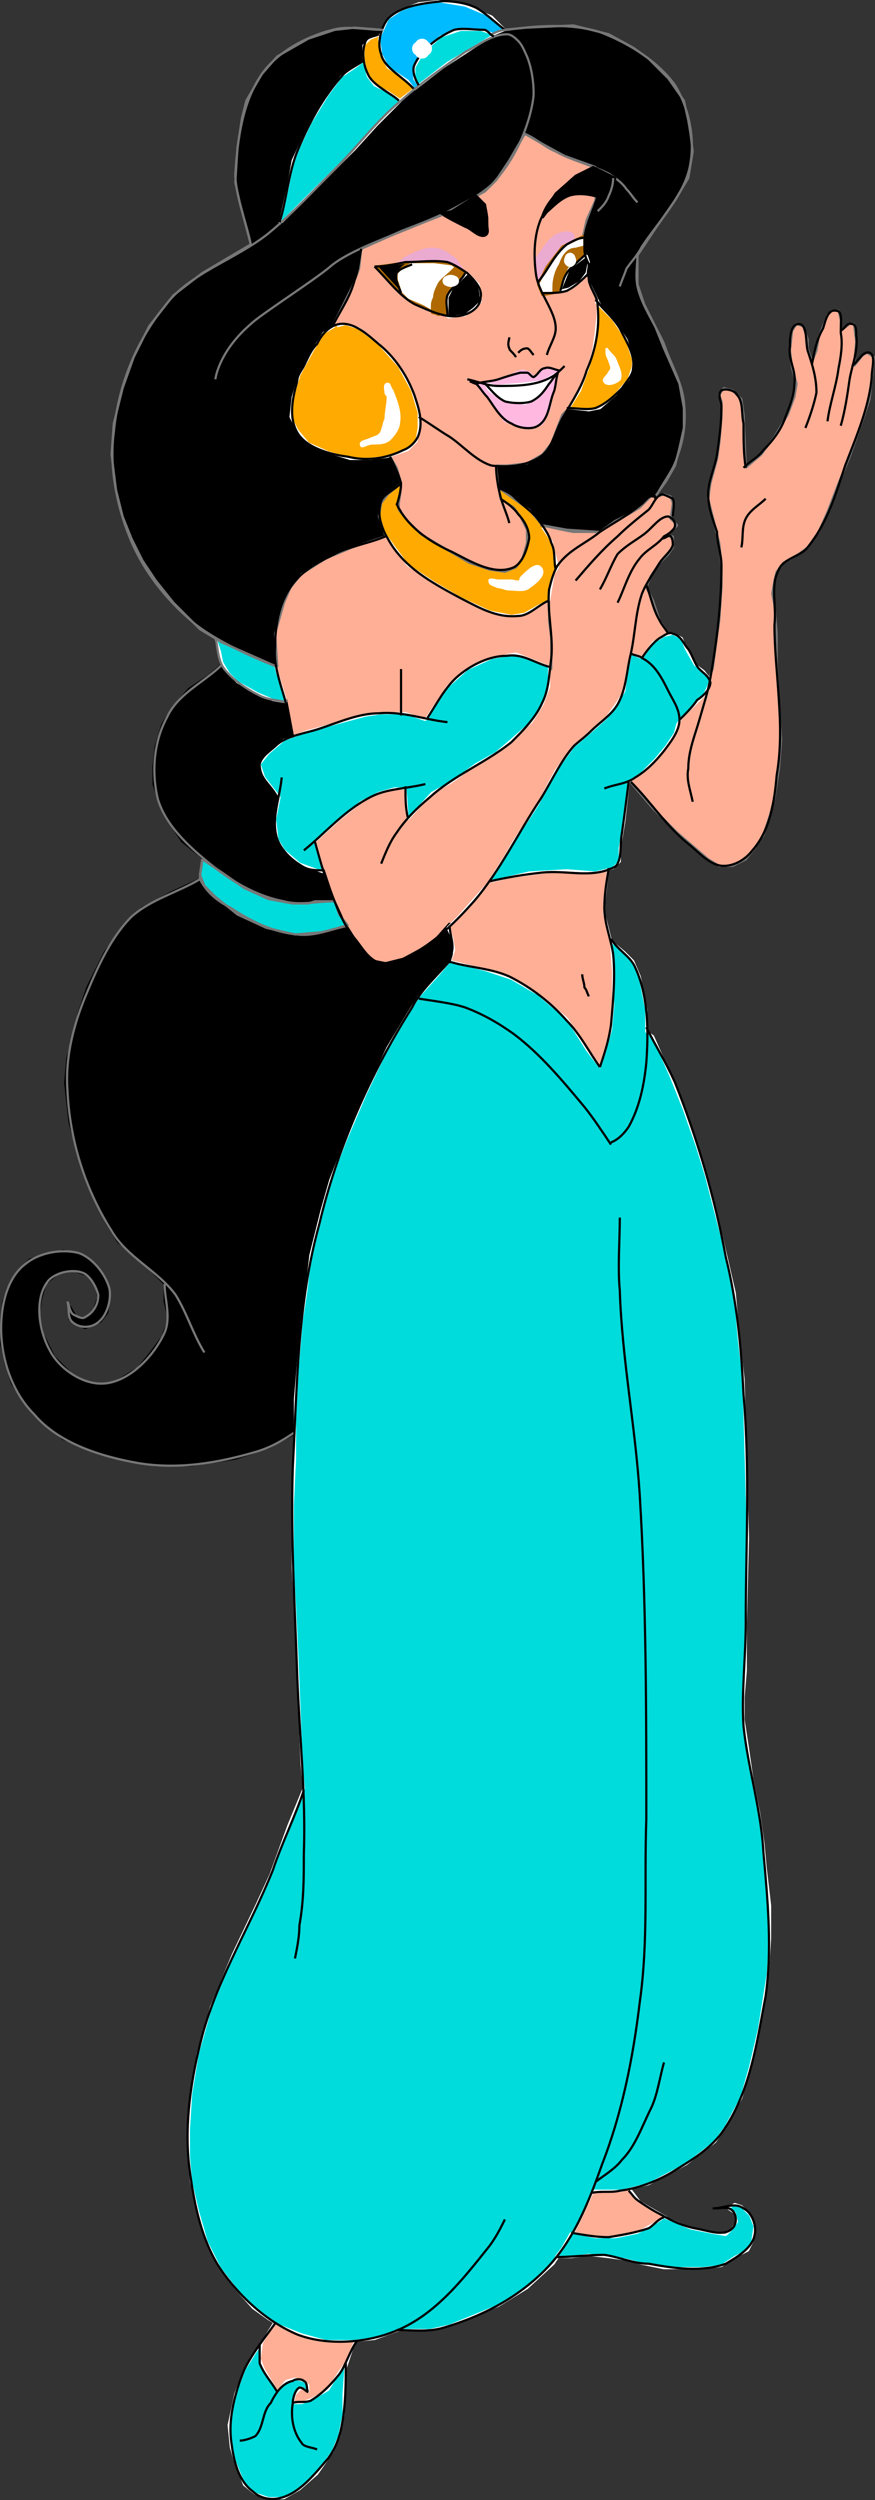 <svg width="395.998" height="1130.38" version="1.2" xmlns="http://www.w3.org/2000/svg"><rect width="100%" height="100%" fill="#333333" stroke="none"/><g fill="none" stroke="#000" fill-rule="evenodd" stroke-linejoin="bevel" font-family="'Sans Serif'" font-size="12.5" font-weight="400"><path vector-effect="non-scaling-stroke" d="m292.5 223.5 5 1 3-1 3 1 1 3-1 7 3 3-3 3-2 2h3v5l-2 3-4 4-4 6-2 5 3 6 3 9 4 6 9 18 9 3 2-5 3-22 1-15v-10l-1-10-3-12-2-8 1-7 3-11 1-7 1-12v-7l-1-3 2-3 4 1 4 4 1 7 1 24 7-6 6-8 6-10 3-8 1-6-2-7-1-8 1-9 2-3 3 1 2 6v4l2 6 2-5 1-6 2-5 2-5 2-2h3l1 4v5l4-3h2l1 8-1 11 4-5 2-1 3 2-1 10-1 9-3 9-6 17-5 12-5 13-4 9-5 7-4 3-7 4-3 4-1 4-1 6 1 5 1 13v14l1 17 1 17-1 13-2 13-2 8-3 9-4 6-4 5-6 3h-6l-5-3-14-12-11-11-12-14-34 26-47 57-41 7-26-65 35-35 51-16 17-81 4-15 49-5" fill="#ffaf96" stroke="#777"/><path vector-effect="non-scaling-stroke" d="m124.5 333.5 24 8 54-8 28-20 19-11v-14l-1-8v-9l-22-1-57-32-43 19-10 51 8 25" fill="#ffaf96" stroke="#777"/><path vector-effect="non-scaling-stroke" d="m101.5 299.5-7 6-9 6-7 8-5 8-3 10-1 9v8l3 9 4 8 6 9 10 8-2 9-13 6-13 7-9 9-8 11-8 16-4 12-2 9-3 11-1 11 2 18 3 11 3 10 6 15 5 10 5 8 10 8 6 6 5 5v8l2 8-3 8-6 8-5 6-8 5-6 3-8-1-8-4-8-8-5-10-2-9 1-7 2-7 6-5 7-1 6 2 4 4 1 6-2 6-4 4-4-1-3-5v6l3 2 4 2 7-3 3-4 1-6-1-7-4-7-5-4-5-3-6-1-9 2-6 2-6 6-4 7-2 6-1 8v11l2 9 3 9 5 8 7 8 11 9 17 7 15 3 10 2h16l20-3 15-5 15-8 18-66 21-63 34-86-6-14-8 9-13 7-8 2-5-1-5-4-4-6-5-8-5-11-4-12-13-18-1-43-3-16-16-9-12-8" fill="#000"/><path vector-effect="non-scaling-stroke" d="m253.5 1012.5 37 1 11-11-7-4-5-3-6-8-23 1-3 25m-133 36-8 13 3 19 17 12 20-23 3-9 3-7-39-5m100-653-8 9-8 9-5 5 2 4 1 6-3 9 71 49 9-44-6-18-3-12v-6l2-17-52 7" fill="#ffaf96" stroke="#fff"/><path vector-effect="non-scaling-stroke" d="m222.5 398.5 17-4 17-1 13 1 8-2 3-3v-6l2-12 2-18 6-4 6-6 5-6 4-6 1-4 2-3 10-10 2-4 1-3-3-4-4-3-4-7-2-5-4-2-4 1-5 3-5 7-5-2-2 10-1 7-3 5-5 7-9 8-6 5-8 11-8 15-11 17-4 7-7 11m27-97-15-6-11 2-11 5-9 8-10 15-9-3h-11l-7 1-26 7-11 4-7 6-4 5 2 6 7 9-2 10 1 9 3 5 7 6 11 4-4-14 11-10 10-8 8-4 7-2h5l1 14 11-12 9-5 11-8 9-5 7-6 9-8 5-8 3-8v-9m-45 133 16 4 12 4 12 7 13 11 4 6 5 8 6 8 2-6 3-11 1-11v-15l-1-14 6 5 4 4 3 7 3 15v10l3 2 8 18 6 15 6 17 4 13 7 27 6 26 2 22 2 17 1 35 1 37-1 39v21l-1 12v10l2 13 2 14 3 15 2 14 1 11 2 17v15l-1 16-4 25-4 17-4 14-7 13-5 7-13 10-17 9-12 3h-13l-6 13-4 8-8 12-12 11-13 8-22 9-9 2h-14l-11 4-10 1h-12l-11-3-10-4-5-3-7-5-8-9-7-9-6-12-4-14-3-13-1-11v-13l1-16 3-18 2-7 4-14 10-24 11-23 6-13 8-22 7-17-1-11-2-50-1-21-1-18v-28l1-21v-27l2-23 1-12 2-13 2-17 5-20 4-14 7-18 9-21 10-21 9-15 5-8 9-10 5-6" fill="#00dcdc" stroke="#fff"/><path vector-effect="non-scaling-stroke" d="m259.5 1009.5 10 2h9l10-2 9-5 3-2 12 5 10 2 6 1 3-3 2-3-1-4-3-2 3-2 3 1 4 4 2 5-1 7-2 4-6 3-6 4-8 1h-18l-10-2-8-2-7-1-9-1-8 1h-7l3-4 4-7m-140 50-1 7 2 5 6 10 4-5 4-1 4 1 2 2v3l-3-2-3 3-1 4h4l5-2 7-4 5-8 3-4-1 14v9l-2 10-3 7-7 10-8 7-7 4h-7l-6-2-5-4-4-10-2-7-1-10 3-14 4-11 5-8 3-4" fill="#00dcdc" stroke="#fff"/><path vector-effect="non-scaling-stroke" d="m91.5 388.5-1 7 2 5 5 5 10 8 13 6 13 3 12-1 12-3-4-5-2-6h-9l-3 1h-7l-11-2-11-5-10-7-9-6" fill="#00dcdc" stroke="#777"/><path vector-effect="non-scaling-stroke" d="m97.5 288.5 2 6 1 5 3 5 4 4 9 5 7 3 6 1-2-7-2-6-1-4-18-11h-9" fill="#00dcdc" stroke="#fff"/><path d="M97.5 287.5c1 5 1 11 4 15 4 5 10 9 16 12 4 2 8 2 12 3" stroke="#777"/><path vector-effect="non-scaling-stroke" d="m245.5 238.5 4 6 1 4 2 8-2 3-1 6-1 6-4 2-7 4-6 1-10-2-13-6-12-7-12-8-6-8-5-7-6-19 9-6 18 4h38l13 18" fill="#fa0" stroke="#fff"/><path vector-effect="non-scaling-stroke" d="m226.5 225.5 6 4 3 4 3 6v6l-2 7-3 4-5 2-7-1-9-3-12-7-10-6-6-6-4-5v-3l1-7-1-5-10-15-35-84 62-76 85 18-5 89-15 75-37-3 1 6" fill="#ffaf96" stroke="#777"/><path d="M199.5 96.5c3 2 7 4 11 6 3 1 6 5 9 4 2-1 1-3 1-5s0-5-1-8c-1-2-3-3-4-5"/><path vector-effect="non-scaling-stroke" d="m173.5 13.5-13-1-9 1-12 4-14 8-7 8-7 12-2 8-2 13-1 16 2 9 5 19-22 13-13 10-11 14-7 14-5 14-4 16-1 14 2 16 3 12 4 10 5 10 6 9 8 10 12 12 10 6 25 11-1-15 4-14 3-7 5-6 11-7 12-5 15-5-3-9 1-6 3-4 6-5-2-7-4-7-25-57 4-8 5-10 3-8 1-9 18-8 18-7 20-11 5-5 6-9 7-12 7 4 11 6 14 5v15l-4 9-2 9 2 10 1 9 5 10-4 41-10 6-3 3-5 13-4 5-7 4-9 1h-5l1 10 7 5 7 5 6 7 11 2 15 1 7-5 6-3 5-3 3-3 2-2h2l5-7 4-7 2-8 2-9v-9l-2-11-7-16-4-10-5-10-3-9v-13l8-12 9-13 6-10 2-12-1-8-1-6-2-9-7-10-9-9-7-5-11-6-16-4-21 1-11 1h-54" fill="#000" stroke="#777"/><path vector-effect="non-scaling-stroke" d="m172.5 15.5-5 2-3 3v6l3 16 13 3 8-6-16-24" fill="#fa0" stroke="#fff"/><path vector-effect="non-scaling-stroke" d="m223.5 15.5 5-2-6-6-12-5-12-2-9 1-8 3-6 4-4 9 1 7 3 6 9 6 3 4 13-10 23-15" fill="#0bf" stroke="#fff"/><path vector-effect="non-scaling-stroke" d="m127.5 100.5 17-17 16-16 10-11 11-11-6-4-6-3-3-4-2-7-4 3-6 4-6 8-8 13-8 17-2 11-4 18m97-86-6-2h-9l-9 3-8 7-4 7v5l2 3 13-10 20-12" fill="#00dcdc" stroke="#fff"/><path vector-effect="non-scaling-stroke" d="m178.5 120.5 5-4c4-2 8-4 12-4 3 0 6 1 8 3 2 1 3 2 4 4l4 5-33-4m65 8-1-7v-4l2-3c2-3 4-6 7-8 2-1 5-2 7-1 1 0 1 2 1 2v2l-16 19" fill="#ebaacf" stroke="#ebaacf"/><path vector-effect="non-scaling-stroke" d="m264.5 106.5-10 5-7 9-4 8 2 5 5-1 7-6 7-14v-6m-79 12h11l8 1 6 4-12 19-7-4-7-3-4-4-4-7 9-6" fill="#fff" stroke="#af6900"/><path vector-effect="non-scaling-stroke" d="m185.5 118.5-15 2 11 12-2-6v-3l3-3 3-2" fill="#000" stroke="#af6900"/><path vector-effect="non-scaling-stroke" d="m254.5 131.5-4 1v-3c0-3 1-7 3-10 1-3 3-7 7-7l4-1v6l-10 14m-42-7-6-4-2 2c-2 2-5 4-6 6s-2 4-2 6c-1 2-1 3-1 4v3l6 1h3l8-18" fill="#af6900" stroke="#af6900"/><path vector-effect="non-scaling-stroke" d="M202.5 143.5v-9l2-4 7-7 5 5 1 4v4l-3 3-4 3-8 1m51-12 2-5 2-5 8-6 1 3-1 5-3 4-5 3-4 1" fill="#000" stroke="#fff"/><path vector-effect="non-scaling-stroke" d="m269.5 136.5 8 8 6 9 3 9v3l-2 6-6 7-7 6-5 1-9-1 5-8 4-11 2-7 1-7 1-9v-7" fill="#fa0" stroke="#fff"/><path vector-effect="non-scaling-stroke" d="m218.5 173.5 5-1 5-1 5-3 3-1 3 1 2 2 2-1 2-3h3l5 1-2 2v2l-1 4-1 5-1 5-2 4-1 2-4 2h-4l-3-1-3-1-3-1-2-3-2-3-3-4-3-3-2-3-2-2 5 1" fill="#ffb9e1" stroke="#ffb9e1"/><path vector-effect="non-scaling-stroke" d="m220.5 173.5 4 1 12-1 9-1 7-4-5 6-5 6-5 2-7-1-5-2-4-3-2-3" fill="#fff" stroke="#fff"/><path vector-effect="non-scaling-stroke" d="m152.5 147.5 4-1 6 2 9 7 9 10 6 11 3 10v7l-1 6-4 4-9 3-8 1h-9l-10-3-9-4-5-6-3-6 1-9 3-10 6-11 5-8 5-3" fill="#fa0" stroke="#fff"/><path d="M187.5 40.5c-4-5-14-10-15-16-2-5 0-12 3-16 6-6 16-7 25-8 5 0 11 1 15 3 5 3 9 7 13 10"/><path d="M173.5 13.5c-8 0-16-2-23 0-12 3-25 10-32 20-9 13-11 30-12 45 0 10 5 22 7 32" stroke="#777"/><path d="M97.5 171.5c0-1 2-13 16-25 4-4 29-20 36-26 14-12 55-21 73-37 16-17 19-38 19-41 0-6-1-12-3-17-1-2-2-5-4-7-1-1-3-3-5-3-7 0-13 5-19 8-10 7-20 14-29 22-11 9-19 20-29 30s-20 21-31 30c-15 12-36 18-47 33-13 16-21 36-23 57-2 15 1 32 7 47s16 28 29 39c11 9 30 17 38 20" stroke="#777"/><path d="M163.5 112.5c-1 4-1 9-3 14-2 8-6 13-10 21"/><path d="M134.5 172.5c-2 7-4 16 0 23s15 10 23 11c8 2 17 1 25-3 3-1 6-4 7-7 2-6 0-12-2-18-3-8-8-16-15-22-6-5-12-11-19-10-5 1-8 5-10 9-3 3-4 6-6 10-1 2-3 4-3 7"/><path d="M174.5 177.5c0-1-1-4 1-4 1 0 1 2 2 3 2 5 4 10 3 15 0 2-2 5-4 7s-5 2-8 2c-2 0-5 2-5 1-1-2 2-2 4-3s4-1 5-3 1-4 2-6c0-3 1-7 1-10 0-1-1-1-1-2" fill="#fff" stroke="#fff"/><path d="M237.5 60.5c5 2 9 6 14 8 7 4 16 6 24 10 3 2 6 4 8 7 2 2 3 4 5 6" stroke="#777"/><path d="M222.5 15.5c2-1 4-2 7-2 14-2 29-3 42 1 13 5 26 13 34 24 6 10 9 23 7 35-2 14-14 26-22 38-2 4-5 7-7 10-1 3-2 5-3 8" stroke="#777"/><path d="M268.5 75.5c-3 2-7 4-11 7-5 4-10 9-12 15-4 8-4 18-3 26 1 9 9 17 9 25 0 4-3 8-4 12"/><path d="M245.5 97.5c4-3 7-7 12-9 3-1 7-1 11 0 1 0 6 2 6 2"/><path d="M270.5 88.5c-2 7-5 12-6 19v5c0 3 1 5 2 7 0 2-1 4 0 6 0 5 4 8 4 13 1 10-1 20-5 29-2 7-6 13-10 20-4 6-5 15-11 19s-14 5-22 4c-7-2-13-9-19-13-5-3-9-6-14-9"/><path d="M269.5 135.5c4 5 8 8 11 13 3 6 7 12 6 18 0 3-3 6-5 9-3 3-7 7-12 9-4 1-8 0-13 0m-22-25c1-1 2-2 4-2 1 0 2 2 3 3m-11-8c0 1-1 3 0 5 0 1 2 2 3 4"/><path d="M275.5 162.5c-1-2-1-2-1-5 2 3 3 3 4 5 1 3 3 6 2 9-2 2-6 3-7 1-1-1 2-3 2-4 2-2 1-3 0-6" fill="#fff" stroke="#fff"/><path d="M243.5 127.5c5-6 7-12 13-17 2-1 5-3 8-3m-19 25c4 0 8 0 11-1 4-2 7-5 10-8m-97-3c6 6 11 13 18 17 7 3 15 7 22 5 4-1 8-4 8-8 1-4-3-8-6-11-3-2-6-4-9-5-6-1-13 0-19 0-5 1-9 2-14 2"/><path d="M186.5 119.5c-2 1-6 2-7 4-1 3 1 6 2 9m29-9c-2 4-6 6-8 10-1 3 0 6 0 9m51-11c1-2 1-5 3-8 1-2 6-6 8-8"/><path d="M206.5 128.5c-2 1-3 1-5 0-1-1-1-2 0-3 2-1 3-1 5 0 1 1 1 2 0 3m53-9c-1 1-2 1-3 0s-1-2 0-4c1-1 2-1 3 0 1 2 1 3 0 4" fill="#fff" stroke="#fff"/><path vector-effect="non-scaling-stroke" d="M215.5 173.5c3-1 7-1 10-2s6-2 10-3h3c1 0 2 2 3 2 2-1 3-4 5-4 2-1 5 1 7 1"/><path vector-effect="non-scaling-stroke" d="M219.5 173.5c3 3 5 6 9 8 4 1 9 1 12 0 4-2 6-5 8-8 1-1 2-3 4-5"/><path vector-effect="non-scaling-stroke" d="M252.5 168.5c-1 3-1 7-2 9-2 5-2 12-7 15-3 2-9 1-12-1-5-2-8-8-11-12-2-2-3-4-5-6-1 0-2-1-3-1"/><path d="M288.5 114.5c0 5-1 10 0 15 2 9 8 17 12 26 3 9 8 17 9 26s0 17-3 25c-2 7-7 12-10 19" stroke="#777"/><path d="M224.5 210.5c0 5 1 10 2 14s3 8 4 12m-54-30c2 4 4 8 5 12 0 3-1 7-2 10"/><path d="M181.5 218.5c-3 3-8 5-9 8-2 6 0 12 3 17 7 13 20 20 33 27 8 4 16 9 26 8 5 0 9-5 14-7"/><path d="M236.5 260.5c2-2 6-6 8-4 3 3-2 7-5 9-2 2-6 1-9 1-2 0-3-1-5-1-2-1-4-1-4-3 0-1 3 0 4 0h6c1 0 3 1 4 0 0-1 0-1 1-2" fill="#fff" stroke="#fff"/><path d="M174.5 242.5c-7 3-14 4-21 7-8 4-17 8-22 16-5 7-7 17-7 27-1 10 4 20 6 30 1 4 1 8 2 11"/><path d="M100.5 300.5c-8 8-20 13-25 24-6 11-7 25-4 37 4 13 16 23 26 31 9 7 20 13 31 15 7 2 15 0 23 0" stroke="#777"/><path d="M91.5 388.5c0 3-1 6-1 9 3 6 8 10 14 13 9 6 19 11 30 12 7 1 15-2 22-4" stroke="#777"/><path d="M181.5 302.5v21m40 75c9-2 15-3 24-4 10-1 20 2 29-1 2-1 4-1 5-3 2-4 1-9 2-14 1-7 2-15 3-23m-82-27c-10-1-20-5-31-4-9 0-18 4-27 7-6 2-14 3-19 7-3 3-7 5-8 9 0 7 5 9 8 15"/><path d="M127.5 351.5c-1 10-5 19-2 28 2 5 6 9 11 12 3 2 6 2 10 2"/><path d="M137.5 384.5c10-8 19-19 32-25 7-3 15-3 23-5m68-92c6-7 12-14 19-20 4-4 9-8 14-12 2-2 3-6 6-7 1 0 3 1 5 2 1 2 0 6 0 8"/><path d="M271.5 266.5c3-5 5-11 8-16 4-4 8-6 12-9s7-8 11-8c2 1 3 2 3 4s-3 4-5 5c-3 4-8 6-11 10-5 6-7 14-10 20m67-47c-3 3-7 5-9 9s-1 9-2 13m-50 106c9 9 16 20 26 28 5 4 10 10 16 10 5 0 10-3 13-7 8-9 10-22 11-34 4-23-1-46-1-68 1-9-2-18 2-25 2-5 10-6 13-10 9-11 13-25 17-37 5-13 11-27 12-40 0-4 2-10-1-11s-5 4-8 6"/><path d="M380.5 192.5c2-7 3-14 4-21 1-6 4-13 3-20 0-2 0-5-2-5-2-1-3 2-5 3"/><path d="M374.5 190.5c1-8 4-16 5-24 1-5 2-11 1-16 0-4 1-10-2-10-4-1-5 5-6 8-3 5-4 11-5 16"/><path d="M364.5 193.5c2-5 4-11 5-16 0-7-2-13-4-19-1-4 0-12-4-12s-4 7-4 10c-1 6 3 11 2 17 0 5-2 10-4 15-2 6-6 11-10 15-2 3-6 5-9 8"/><path d="M337.5 211.5c-1-6-1-13-1-20-1-4 0-10-3-13-1-2-5-3-7-2-2 2 0 5 0 7 0 8-1 15-2 22-1 6-4 12-4 18s2 11 4 17c0 5 2 10 2 15 0 17-2 34-5 51-1 6-3 12-5 19s-5 14-5 22c-1 5 1 10 2 15"/><path d="M90.5 397.5c-10 6-22 9-31 17-9 9-15 22-20 34-6 14-10 29-9 44 1 23 8 45 20 64 7 12 21 18 29 29 5 8 8 18 13 26" stroke="#777"/><path d="M74.5 580.5c0 7 3 15 0 22-5 11-16 22-27 23-10 1-21-7-25-15-5-9-7-23-1-31 3-4 11-6 16-4 3 1 6 6 7 10 0 4-2 8-6 10-1 1-3 0-5-1s-2-4-3-6" stroke="#777"/><path d="M30.5 588.5c1 3 0 7 2 9 3 3 8 3 11 1 5-3 7-11 6-16-2-7-8-14-14-16-8-2-18 0-24 5-8 6-11 18-11 29 0 14 5 29 15 39 11 13 30 19 47 22 18 3 36 0 53-5 7-2 12-5 18-9" stroke="#777"/><path d="M275.5 392.5c-1 6-2 12-2 18 0 7 3 14 4 21 1 10 0 21-1 32-1 7-3 13-5 19m0 0c-5-7-9-15-15-21-7-8-16-15-26-20-9-4-19-4-28-7"/><path d="M203.5 418.5c0 4 2 8 1 12 0 2-1 3-1 5m60 5c0 2 1 4 1 6 1 1 1 2 2 4m10-26c3 5 9 8 11 13 6 13 6 29 5 43-1 10-3 20-8 29-2 3-5 6-8 7m0 1c-4-6-8-12-12-17-10-12-20-24-32-33-7-5-14-9-22-12-6-2-15-3-21-4"/><path d="M203.5 434.5c-6 7-13 13-17 21-19 30-34 64-42 98-10 36-10 73-12 110-1 32 1 63 2 94 1 27 4 54 3 81 0 11 0 21-2 32 0 5-1 10-2 15"/><path d="M137.5 809.5c-4 12-10 24-14 36-10 25-25 49-32 75-5 19-8 39-6 58 2 16 5 33 14 47 9 13 21 24 35 30 13 5 30 4 43-1 19-7 32-24 44-39 3-4 5-8 7-12"/><path d="M124.5 1050.5c-5 7-10 13-14 21-4 10-7 21-6 31 1 9 3 19 10 24 3 3 8 4 12 3 9-2 16-11 22-18 3-4 5-9 6-14 2-10 2-20 2-29"/><path d="M161.5 1058.5c-3 4-5 11-8 15-4 5-8 9-13 12-3 1-6 0-8 1m-7-5c-3-5-6-8-8-13v-9"/><path d="M108.5 1103.5c2 0 5-1 7-2 4-4 3-11 7-15 2-4 5-9 10-10 1-1 4-1 5 0 2 1 1 4 2 5"/><path d="M139.5 1081.5c-1 0-2-2-4-2-2 1-3 5-3 7-1 6 0 13 4 18 1 2 5 2 7 3m36-54c7 0 14 1 21-1 17-5 33-13 46-26s20-31 26-48c9-23 14-48 17-73 4-28 2-55 3-83 0-49 0-98-3-147-2-31-8-61-9-92-1-11 0-22 0-33"/><path d="M292.5 464.5c4 8 9 16 13 25 10 25 18 52 23 79 5 20 7 41 8 62 3 35 1 69 1 103 0 16-2 32-1 47 2 19 8 38 9 57 2 22 4 44 1 65-4 21-7 44-20 62-6 8-15 13-23 18-7 4-15 7-23 8-4 1-8 0-13 1"/><path d="M269.5 986.5c4-3 9-6 12-10 6-6 9-15 13-23 3-6 4-14 6-21m-49 88c7 0 15-1 22-1 7 1 13 4 20 4 11 2 24 4 35 0 5-3 12-7 13-13 1-4-1-10-5-12-4-3-9 0-14 0"/><path d="M323.5 998.5c3 0 6-1 8 1s2 6 0 8c-4 4-11 1-17 0-5-1-10-3-15-6-4-2-7-4-10-6s-3-3-5-5m-26 19c6 1 11 2 17 2 6-1 12-2 18-4 2-1 4-4 7-5"/><path vector-effect="non-scaling-stroke" d="M211.5 171.5c5 1 9 3 14 3 8 0 17 0 24-4 2-1 4-3 6-5"/><path vector-effect="non-scaling-stroke" d="m199.5 96.5 9 4 7 5 4 1 1-2v-6l-1-6-4-4-11 7-5 1" fill="#000"/><path d="M189.5 38.5c-2-3-3-7-2-9 3-7 11-13 18-16 4-1 9 0 14 0 2 1 2 2 4 3m-52-1c-2 1-5 1-6 3-2 5-1 11 1 15 2 5 11 9 14 12"/><path d="M193.5 24.5c-1 2-4 2-5 0-2-1-2-4 0-5 1-2 4-2 5 0 2 1 2 4 0 5" fill="#fff" stroke="#fff"/><path d="M126.5 100.5c3-9 4-22 8-32 5-12 11-24 21-35 2-2 6-4 9-6m-22 353c2 7 4 15 7 22 3 8 6 16 12 23 3 4 6 9 11 10s10-2 14-4c11-6 20-15 28-24 12-14 20-31 30-46 5-8 9-17 15-24 2-2 5-4 8-7 4-4 9-7 12-12 4-7 4-15 6-23 2-9 2-18 5-27 2-5 5-9 8-14 2-3 5-5 6-8 0-1 0-3-1-4s-2 1-4 1"/><path d="M244.5 237.5c6 1 9 2 15 3h12" stroke="#777"/><path d="M179.5 227.5c1 3 1 2 2 4 5 8 14 14 23 18 8 4 19 11 28 7 4-2 6-8 7-13 0-4-2-8-5-11-2-3-5-5-8-7"/><path vector-effect="non-scaling-stroke" d="m274.5 90.5-7-3h-8l-4 1-7 6-3 4 2-5 4-6 9-8 8-4 10 5-2 6-1 4" fill="#000"/><path d="M277.5 80.5c0 3-1 6-2 8-1 3-3 5-5 7" stroke="#777"/><path d="M183.5 355.5c0 6 0 9 1 14m9-45c4-6 8-14 14-19s14-9 22-9c7-1 12 3 19 5m37-6c2 1 4 1 5 2 6 3 9 9 12 15 2 4 5 8 5 13s-4 10-7 14c-4 5-8 9-13 12-4 3-9 3-14 5"/><path d="M290.5 297.5c2-3 5-7 8-9 2-1 4-3 6-2 4 1 5 5 7 7 2 3 3 7 5 9s4 3 5 6c0 3-3 6-6 8-2 3-5 6-8 9"/><path d="M292.5 264.5c2 5 3 11 6 16 1 2 2 3 4 6m-51-29c-1-4 0-8-2-12-1-4-4-8-7-12-3-3-7-6-10-9-2-2-5-3-7-4"/><path d="M172.5 390.5c2-5 4-10 7-14 4-6 9-11 15-16 11-10 26-16 37-25 5-5 11-11 14-18 3-6 3-13 4-20 1-10-2-21-1-31 1-4 2-8 4-11 5-7 13-10 19-15 6-4 12-7 18-12 2-1 4-5 6-4 1 0 1-1 1 1"/></g></svg>
